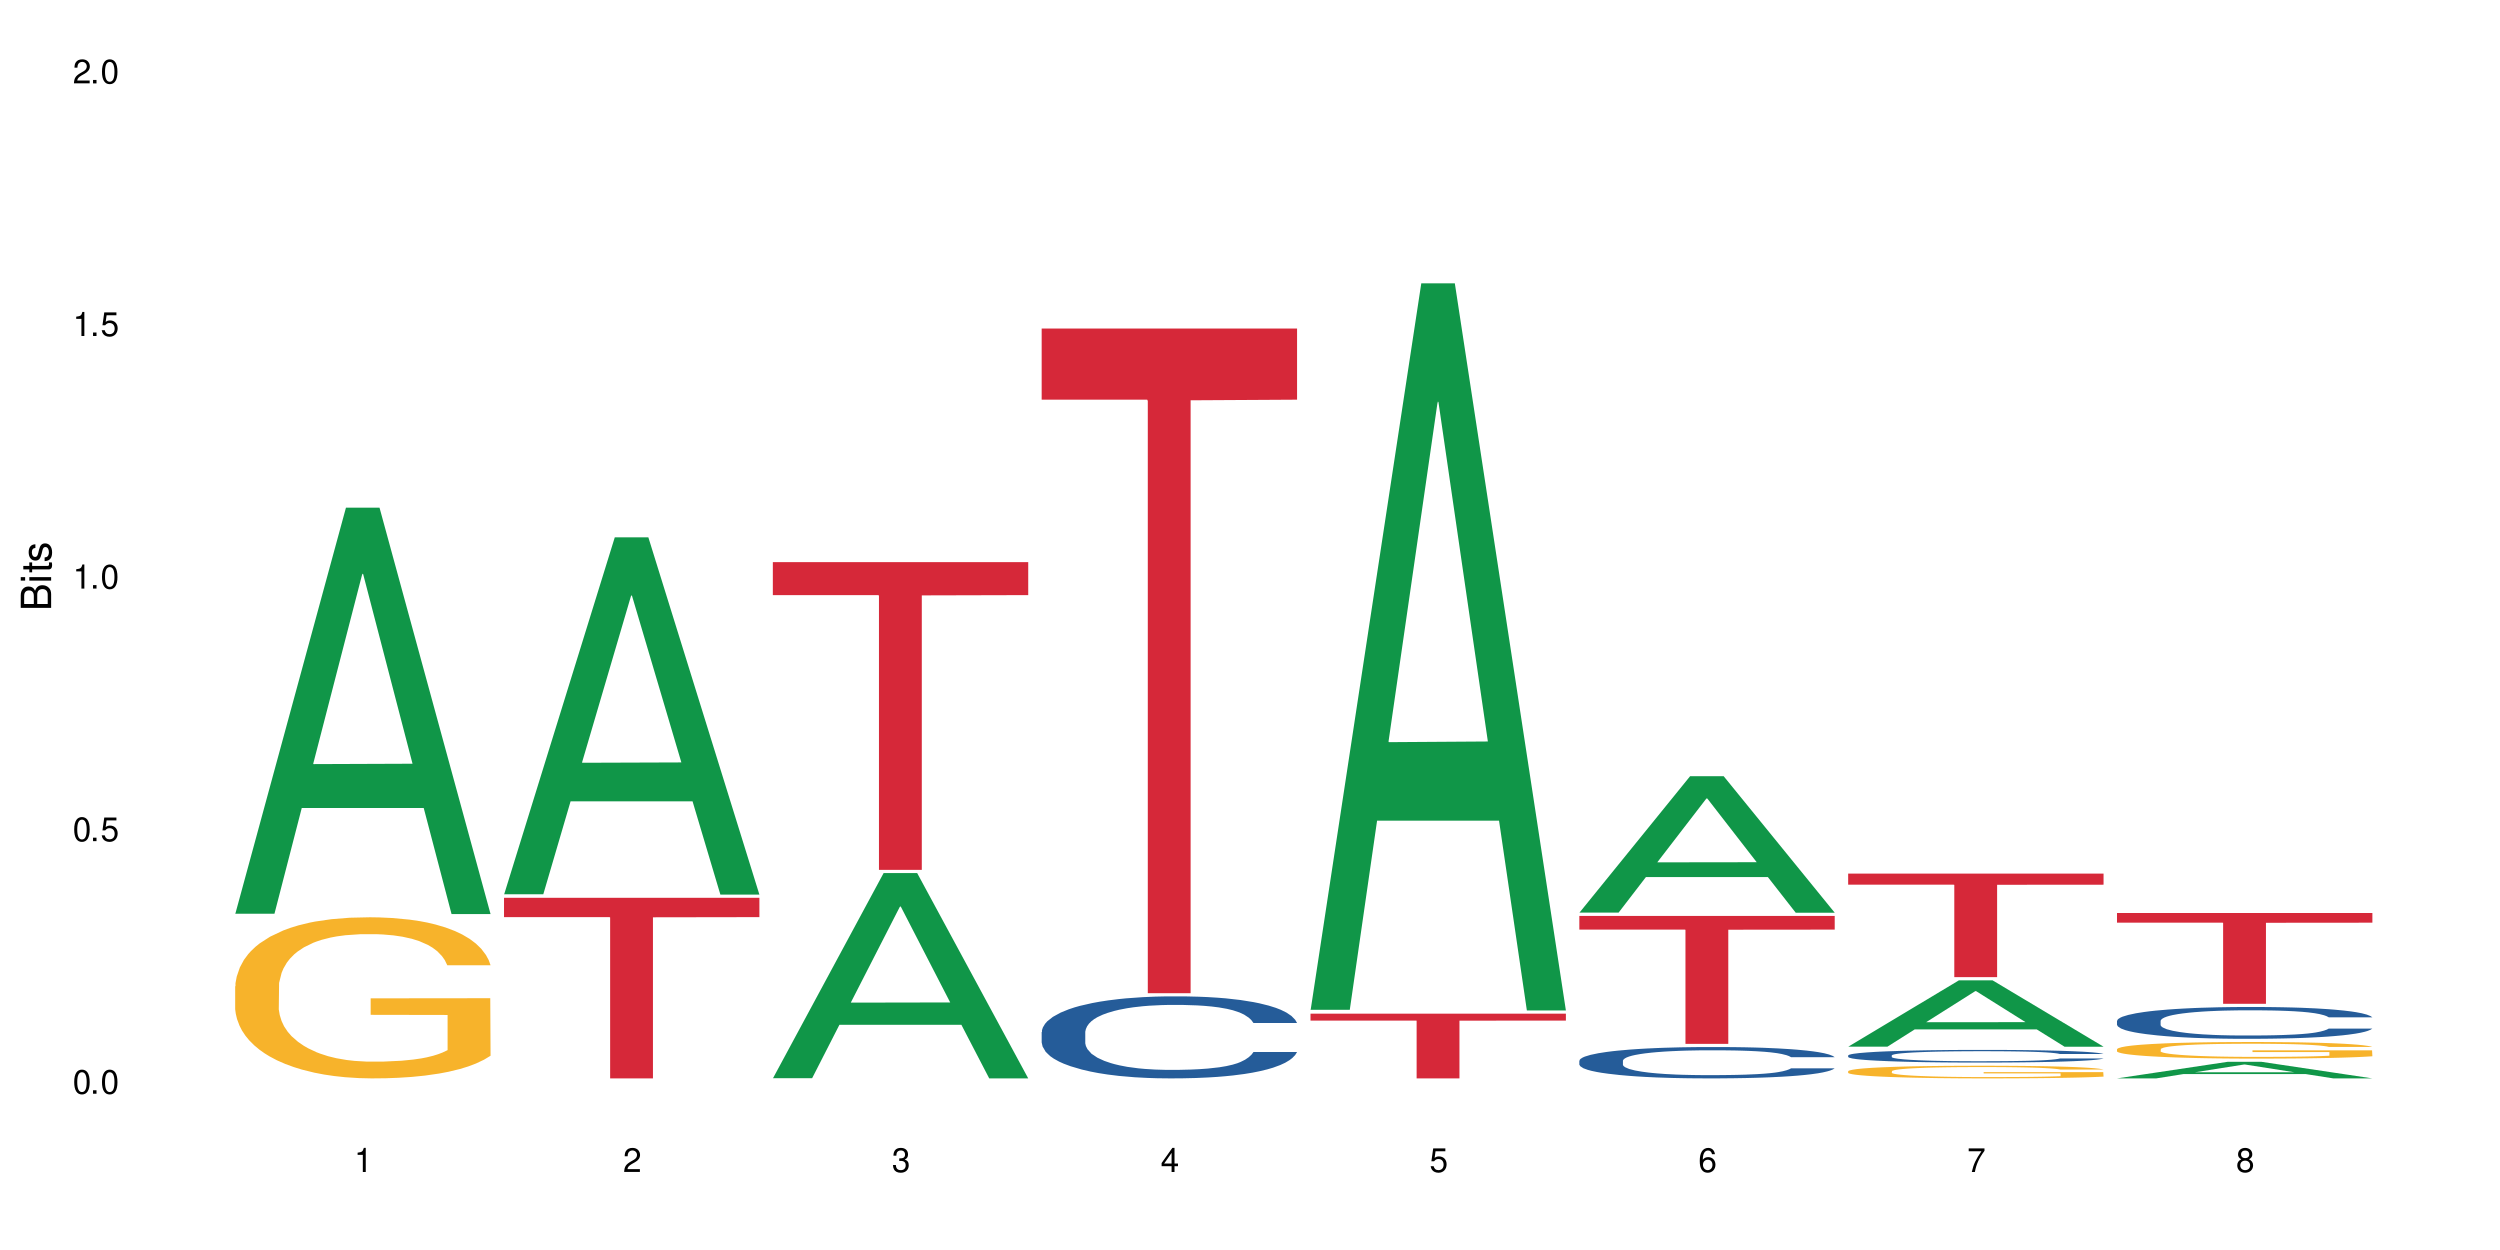 <?xml version="1.0" encoding="UTF-8"?>
<svg xmlns="http://www.w3.org/2000/svg" xmlns:xlink="http://www.w3.org/1999/xlink" width="720" height="360" viewBox="0 0 720 360">
<defs>
<g>
<g id="glyph-0-0">
</g>
<g id="glyph-0-1">
<path d="M 2.641 -6.938 C 2 -6.938 1.422 -6.656 1.078 -6.172 C 0.641 -5.562 0.406 -4.641 0.406 -3.359 C 0.406 -1.016 1.188 0.219 2.641 0.219 C 4.078 0.219 4.859 -1.016 4.859 -3.297 C 4.859 -4.641 4.656 -5.547 4.203 -6.172 C 3.844 -6.656 3.281 -6.938 2.641 -6.938 Z M 2.641 -6.188 C 3.547 -6.188 4 -5.25 4 -3.375 C 4 -1.406 3.562 -0.484 2.625 -0.484 C 1.734 -0.484 1.281 -1.438 1.281 -3.344 C 1.281 -5.25 1.734 -6.188 2.641 -6.188 Z M 2.641 -6.188 "/>
</g>
<g id="glyph-0-2">
<path d="M 1.828 -1 L 0.828 -1 L 0.828 0 L 1.828 0 Z M 1.828 -1 "/>
</g>
<g id="glyph-0-3">
<path d="M 4.562 -6.797 L 1.062 -6.797 L 0.547 -3.094 L 1.328 -3.094 C 1.719 -3.562 2.047 -3.734 2.578 -3.734 C 3.484 -3.734 4.062 -3.109 4.062 -2.094 C 4.062 -1.125 3.484 -0.531 2.578 -0.531 C 1.828 -0.531 1.375 -0.906 1.188 -1.672 L 0.328 -1.672 C 0.453 -1.109 0.547 -0.844 0.75 -0.594 C 1.125 -0.078 1.828 0.219 2.594 0.219 C 3.969 0.219 4.922 -0.781 4.922 -2.219 C 4.922 -3.562 4.031 -4.484 2.719 -4.484 C 2.25 -4.484 1.859 -4.359 1.469 -4.062 L 1.734 -5.969 L 4.562 -5.969 Z M 4.562 -6.797 "/>
</g>
<g id="glyph-0-4">
<path d="M 2.484 -4.938 L 2.484 0 L 3.328 0 L 3.328 -6.938 L 2.766 -6.938 C 2.469 -5.875 2.281 -5.734 0.984 -5.562 L 0.984 -4.938 Z M 2.484 -4.938 "/>
</g>
<g id="glyph-0-5">
<path d="M 4.859 -0.828 L 1.281 -0.828 C 1.359 -1.406 1.672 -1.781 2.5 -2.281 L 3.469 -2.828 C 4.406 -3.344 4.906 -4.062 4.906 -4.906 C 4.906 -5.484 4.672 -6.031 4.266 -6.406 C 3.859 -6.766 3.375 -6.938 2.719 -6.938 C 1.859 -6.938 1.219 -6.625 0.844 -6.031 C 0.609 -5.672 0.5 -5.234 0.484 -4.531 L 1.328 -4.531 C 1.359 -5.016 1.406 -5.281 1.531 -5.516 C 1.75 -5.938 2.188 -6.203 2.703 -6.203 C 3.469 -6.203 4.031 -5.641 4.031 -4.891 C 4.031 -4.344 3.719 -3.859 3.125 -3.516 L 2.234 -3 C 0.812 -2.172 0.406 -1.531 0.328 -0.016 L 4.859 -0.016 Z M 4.859 -0.828 "/>
</g>
<g id="glyph-0-6">
<path d="M 2.125 -3.188 L 2.578 -3.188 C 3.5 -3.188 3.984 -2.766 3.984 -1.922 C 3.984 -1.062 3.469 -0.531 2.594 -0.531 C 1.656 -0.531 1.203 -1 1.156 -2.016 L 0.312 -2.016 C 0.344 -1.453 0.438 -1.094 0.609 -0.781 C 0.953 -0.109 1.625 0.219 2.547 0.219 C 3.953 0.219 4.859 -0.625 4.859 -1.938 C 4.859 -2.828 4.516 -3.297 3.703 -3.594 C 4.344 -3.844 4.656 -4.328 4.656 -5.031 C 4.656 -6.219 3.875 -6.938 2.578 -6.938 C 1.203 -6.938 0.484 -6.172 0.453 -4.703 L 1.297 -4.703 C 1.312 -5.125 1.344 -5.359 1.453 -5.578 C 1.641 -5.969 2.062 -6.203 2.594 -6.203 C 3.344 -6.203 3.797 -5.75 3.797 -5 C 3.797 -4.516 3.609 -4.219 3.25 -4.047 C 3.016 -3.953 2.703 -3.922 2.125 -3.906 Z M 2.125 -3.188 "/>
</g>
<g id="glyph-0-7">
<path d="M 3.141 -1.672 L 3.141 0 L 3.984 0 L 3.984 -1.672 L 4.984 -1.672 L 4.984 -2.438 L 3.984 -2.438 L 3.984 -6.938 L 3.359 -6.938 L 0.266 -2.578 L 0.266 -1.672 Z M 3.141 -2.438 L 1 -2.438 L 3.141 -5.5 Z M 3.141 -2.438 "/>
</g>
<g id="glyph-0-8">
<path d="M 4.781 -5.125 C 4.609 -6.266 3.891 -6.938 2.844 -6.938 C 2.094 -6.938 1.422 -6.578 1.031 -5.953 C 0.594 -5.266 0.406 -4.422 0.406 -3.172 C 0.406 -2 0.578 -1.25 0.984 -0.641 C 1.359 -0.078 1.953 0.219 2.703 0.219 C 3.984 0.219 4.922 -0.75 4.922 -2.094 C 4.922 -3.375 4.062 -4.281 2.844 -4.281 C 2.172 -4.281 1.641 -4.031 1.281 -3.516 C 1.281 -5.234 1.828 -6.188 2.797 -6.188 C 3.391 -6.188 3.797 -5.797 3.938 -5.125 Z M 2.734 -3.531 C 3.547 -3.531 4.062 -2.953 4.062 -2.031 C 4.062 -1.156 3.484 -0.531 2.703 -0.531 C 1.922 -0.531 1.328 -1.188 1.328 -2.078 C 1.328 -2.938 1.906 -3.531 2.734 -3.531 Z M 2.734 -3.531 "/>
</g>
<g id="glyph-0-9">
<path d="M 4.984 -6.797 L 0.438 -6.797 L 0.438 -5.969 L 4.109 -5.969 C 2.5 -3.656 1.828 -2.234 1.328 0 L 2.219 0 C 2.594 -2.172 3.453 -4.047 4.984 -6.094 Z M 4.984 -6.797 "/>
</g>
<g id="glyph-0-10">
<path d="M 3.75 -3.656 C 4.469 -4.094 4.688 -4.438 4.688 -5.078 C 4.688 -6.172 3.844 -6.938 2.641 -6.938 C 1.438 -6.938 0.594 -6.172 0.594 -5.094 C 0.594 -4.438 0.812 -4.094 1.516 -3.656 C 0.734 -3.266 0.359 -2.703 0.359 -1.922 C 0.359 -0.656 1.281 0.219 2.641 0.219 C 3.984 0.219 4.922 -0.656 4.922 -1.922 C 4.922 -2.703 4.531 -3.266 3.75 -3.656 Z M 2.641 -6.188 C 3.359 -6.188 3.812 -5.75 3.812 -5.062 C 3.812 -4.406 3.344 -3.984 2.641 -3.984 C 1.922 -3.984 1.453 -4.406 1.453 -5.078 C 1.453 -5.75 1.922 -6.188 2.641 -6.188 Z M 2.641 -3.266 C 3.484 -3.266 4.062 -2.719 4.062 -1.906 C 4.062 -1.078 3.484 -0.531 2.625 -0.531 C 1.797 -0.531 1.219 -1.094 1.219 -1.906 C 1.219 -2.719 1.781 -3.266 2.641 -3.266 Z M 2.641 -3.266 "/>
</g>
<g id="glyph-1-0">
</g>
<g id="glyph-1-1">
<path d="M 0 -0.953 L 0 -4.891 C 0 -5.719 -0.234 -6.344 -0.734 -6.797 C -1.188 -7.234 -1.812 -7.469 -2.5 -7.469 C -3.547 -7.469 -4.188 -7 -4.625 -5.875 C -4.984 -6.688 -5.625 -7.094 -6.531 -7.094 C -7.172 -7.094 -7.734 -6.859 -8.141 -6.391 C -8.562 -5.922 -8.75 -5.344 -8.75 -4.5 L -8.75 -0.953 Z M -4.984 -2.062 L -7.766 -2.062 L -7.766 -4.219 C -7.766 -4.844 -7.688 -5.203 -7.453 -5.5 C -7.219 -5.812 -6.859 -5.969 -6.375 -5.969 C -5.891 -5.969 -5.531 -5.812 -5.297 -5.5 C -5.062 -5.203 -4.984 -4.844 -4.984 -4.219 Z M -0.984 -2.062 L -4 -2.062 L -4 -4.781 C -4 -5.766 -3.438 -6.359 -2.484 -6.359 C -1.547 -6.359 -0.984 -5.766 -0.984 -4.781 Z M -0.984 -2.062 "/>
</g>
<g id="glyph-1-2">
<path d="M -6.281 -1.797 L -6.281 -0.797 L 0 -0.797 L 0 -1.797 Z M -8.75 -1.797 L -8.75 -0.797 L -7.484 -0.797 L -7.484 -1.797 Z M -8.75 -1.797 "/>
</g>
<g id="glyph-1-3">
<path d="M -6.281 -3.047 L -6.281 -2.016 L -8.016 -2.016 L -8.016 -1.016 L -6.281 -1.016 L -6.281 -0.172 L -5.469 -0.172 L -5.469 -1.016 L -0.719 -1.016 C -0.078 -1.016 0.281 -1.453 0.281 -2.234 C 0.281 -2.5 0.25 -2.719 0.188 -3.047 L -0.641 -3.047 C -0.609 -2.906 -0.594 -2.766 -0.594 -2.562 C -0.594 -2.141 -0.719 -2.016 -1.156 -2.016 L -5.469 -2.016 L -5.469 -3.047 Z M -6.281 -3.047 "/>
</g>
<g id="glyph-1-4">
<path d="M -4.531 -5.25 C -5.766 -5.25 -6.469 -4.422 -6.469 -2.969 C -6.469 -1.516 -5.719 -0.562 -4.547 -0.562 C -3.562 -0.562 -3.094 -1.062 -2.734 -2.562 L -2.516 -3.484 C -2.344 -4.188 -2.094 -4.469 -1.641 -4.469 C -1.047 -4.469 -0.641 -3.875 -0.641 -3 C -0.641 -2.453 -0.797 -2 -1.062 -1.75 C -1.25 -1.594 -1.422 -1.531 -1.875 -1.469 L -1.875 -0.406 C -0.422 -0.453 0.281 -1.266 0.281 -2.922 C 0.281 -4.5 -0.5 -5.516 -1.719 -5.516 C -2.656 -5.516 -3.172 -4.984 -3.469 -3.734 L -3.703 -2.766 C -3.891 -1.953 -4.156 -1.609 -4.594 -1.609 C -5.188 -1.609 -5.547 -2.125 -5.547 -2.938 C -5.547 -3.75 -5.203 -4.172 -4.531 -4.203 Z M -4.531 -5.25 "/>
</g>
</g>
</defs>
<rect x="-72" y="-36" width="864" height="432" fill="rgb(100%, 100%, 100%)" fill-opacity="1"/>
<path fill-rule="nonzero" fill="rgb(6.275%, 58.824%, 28.235%)" fill-opacity="1" d="M 67.73 263.148 L 67.809 263.035 L 99.637 146.207 L 109.301 146.207 L 141.281 263.258 L 130.047 263.258 L 122.031 232.703 L 86.906 232.703 L 79.047 263.148 L 67.73 263.148 L 90.285 220.062 L 118.809 219.953 L 104.586 165.332 L 104.43 165.223 L 104.27 165.551 L 90.207 219.953 L 90.285 220.062 Z M 67.73 263.148 "/>
<path fill-rule="nonzero" fill="rgb(96.863%, 70.196%, 16.863%)" fill-opacity="1" d="M 67.73 284.051 L 67.82 284.008 L 67.82 283.16 L 68.18 281.254 L 69.078 278.625 L 70.242 276.465 L 71.5 274.77 L 72.305 273.879 L 73.652 272.609 L 74.816 271.676 L 77.777 269.77 L 81.543 267.988 L 83.609 267.227 L 85.941 266.508 L 89.258 265.703 L 90.785 265.406 L 95.449 264.727 L 100.738 264.305 L 106.57 264.176 L 109.262 264.219 L 112.938 264.387 L 117.961 264.855 L 120.832 265.277 L 123.074 265.703 L 125.406 266.254 L 128.277 267.102 L 130.969 268.117 L 133.121 269.133 L 135.273 270.406 L 137.066 271.762 L 138.594 273.246 L 139.938 275.023 L 140.746 276.508 L 141.281 277.992 L 128.816 277.992 L 128.098 276.508 L 127.289 275.363 L 125.945 273.965 L 124.598 272.949 L 123.254 272.145 L 120.742 271.043 L 118.59 270.363 L 115.898 269.77 L 113.297 269.387 L 110.336 269.133 L 108.543 269.051 L 103.789 269.051 L 99.484 269.348 L 96.973 269.684 L 95.18 270.023 L 92.668 270.66 L 91.141 271.168 L 90.246 271.508 L 87.555 272.82 L 85.762 274.008 L 84.773 274.812 L 83.52 276.082 L 82.621 277.227 L 81.633 278.922 L 81.098 280.195 L 80.379 283.074 L 80.289 290.703 L 80.559 292.312 L 81.098 294.051 L 81.812 295.574 L 82.891 297.188 L 83.965 298.414 L 85.852 300.066 L 87.465 301.168 L 88.719 301.891 L 91.141 303.035 L 92.129 303.414 L 94.461 304.18 L 96.883 304.77 L 99.844 305.281 L 102.086 305.535 L 105.672 305.746 L 110.246 305.746 L 115.629 305.492 L 119.039 305.152 L 121.371 304.812 L 122.895 304.516 L 124.777 304.051 L 126.125 303.629 L 127.379 303.16 L 128.906 302.441 L 128.906 292.312 L 106.75 292.27 L 106.75 287.523 L 141.195 287.484 L 141.281 304.051 L 139.398 305.195 L 137.066 306.297 L 134.824 307.145 L 132.492 307.863 L 129.176 308.668 L 126.484 309.18 L 122.355 309.773 L 118.59 310.152 L 114.645 310.406 L 111.145 310.535 L 107.02 310.578 L 103.34 310.492 L 99.395 310.238 L 96.254 309.898 L 93.383 309.477 L 90.516 308.926 L 86.926 308.035 L 84.594 307.312 L 82.172 306.426 L 79.75 305.363 L 77.598 304.219 L 76.164 303.332 L 74.727 302.312 L 73.203 301.043 L 71.766 299.602 L 70.691 298.289 L 69.703 296.805 L 68.988 295.406 L 68.27 293.5 L 67.91 291.973 L 67.73 290.66 Z M 67.73 284.051 "/>
<path fill-rule="nonzero" fill="rgb(6.275%, 58.824%, 28.235%)" fill-opacity="1" d="M 145.156 257.551 L 145.234 257.453 L 177.059 154.746 L 186.723 154.746 L 218.707 257.645 L 207.469 257.645 L 199.453 230.785 L 164.328 230.785 L 156.469 257.551 L 145.156 257.551 L 167.707 219.676 L 196.23 219.578 L 182.008 171.559 L 181.852 171.461 L 181.695 171.754 L 167.629 219.578 L 167.707 219.676 Z M 145.156 257.551 "/>
<path fill-rule="nonzero" fill="rgb(83.922%, 15.686%, 22.353%)" fill-opacity="1" d="M 145.156 258.566 L 218.707 258.566 L 218.707 264.133 L 188.051 264.184 L 188.051 310.578 L 175.719 310.578 L 175.719 264.23 L 175.539 264.133 L 145.156 264.133 Z M 145.156 258.566 "/>
<path fill-rule="nonzero" fill="rgb(6.275%, 58.824%, 28.235%)" fill-opacity="1" d="M 222.578 310.52 L 222.656 310.465 L 254.48 251.449 L 264.148 251.449 L 296.129 310.578 L 284.895 310.578 L 276.879 295.145 L 241.75 295.145 L 233.895 310.52 L 222.578 310.52 L 245.129 288.758 L 273.656 288.703 L 259.434 261.109 L 259.273 261.055 L 259.117 261.223 L 245.051 288.703 L 245.129 288.758 Z M 222.578 310.52 "/>
<path fill-rule="nonzero" fill="rgb(83.922%, 15.686%, 22.353%)" fill-opacity="1" d="M 222.578 161.902 L 296.129 161.902 L 296.129 171.391 L 265.477 171.473 L 265.477 250.531 L 253.141 250.531 L 253.141 171.555 L 252.965 171.391 L 222.578 171.391 Z M 222.578 161.902 "/>
<path fill-rule="nonzero" fill="rgb(14.51%, 36.078%, 60%)" fill-opacity="1" d="M 300 297.238 L 300.09 297.215 L 300.09 296.699 L 300.359 295.879 L 300.988 294.844 L 301.617 294.129 L 303.23 292.855 L 305.473 291.625 L 307.805 290.676 L 309.508 290.113 L 311.035 289.684 L 314.531 288.887 L 316.773 288.477 L 319.195 288.109 L 322.156 287.742 L 324.309 287.523 L 329.152 287.18 L 332.742 287.027 L 335.52 286.965 L 341.531 286.965 L 345.117 287.051 L 347.719 287.156 L 350.59 287.332 L 353.012 287.523 L 357.227 288 L 360.996 288.605 L 362.699 288.949 L 365.391 289.617 L 367.453 290.266 L 368.891 290.828 L 370.504 291.625 L 371.938 292.598 L 373.016 293.699 L 373.555 294.625 L 360.996 294.625 L 360.367 293.762 L 359.648 293.094 L 358.305 292.207 L 356.961 291.582 L 355.074 290.957 L 353.371 290.547 L 351.039 290.137 L 348.977 289.879 L 346.824 289.684 L 344.762 289.555 L 340.812 289.426 L 336.238 289.426 L 334.535 289.469 L 331.035 289.641 L 329.152 289.793 L 326.461 290.094 L 324.578 290.375 L 322.336 290.805 L 320.812 291.172 L 318.926 291.734 L 317.582 292.23 L 316.059 292.941 L 315.16 293.48 L 314.352 294.086 L 313.637 294.801 L 313.098 295.555 L 312.738 296.352 L 312.559 297.129 L 312.559 300.477 L 312.738 301.254 L 313.188 302.16 L 314.352 303.477 L 316.059 304.621 L 318.031 305.527 L 319.914 306.172 L 320.992 306.477 L 322.426 306.82 L 324.668 307.254 L 327.898 307.684 L 329.781 307.855 L 332.652 308.031 L 335.609 308.117 L 339.559 308.117 L 343.055 308.031 L 345.387 307.922 L 347.809 307.75 L 351.129 307.383 L 353.191 307.035 L 354.984 306.625 L 356.332 306.219 L 357.227 305.871 L 358.574 305.203 L 359.648 304.469 L 360.457 303.715 L 360.996 302.98 L 373.555 302.98 L 373.016 303.844 L 372.207 304.684 L 371.402 305.309 L 370.145 306.066 L 368.711 306.734 L 366.645 307.492 L 364.941 307.988 L 362.699 308.527 L 360.637 308.938 L 358.395 309.305 L 355.074 309.734 L 352.922 309.949 L 350.59 310.145 L 347.809 310.316 L 344.312 310.469 L 340.543 310.555 L 337.047 310.578 L 333.277 310.535 L 330.5 310.445 L 326.82 310.254 L 322.246 309.863 L 318.926 309.453 L 316.324 309.043 L 314.082 308.613 L 311.57 308.031 L 308.344 307.082 L 306.371 306.348 L 305.023 305.742 L 303.5 304.898 L 302.422 304.145 L 301.168 302.938 L 300.27 301.402 L 300 300.215 Z M 300 297.238 "/>
<path fill-rule="nonzero" fill="rgb(83.922%, 15.686%, 22.353%)" fill-opacity="1" d="M 300 94.613 L 373.555 94.613 L 373.555 115.105 L 342.898 115.285 L 342.898 286.043 L 330.566 286.043 L 330.566 115.465 L 330.387 115.105 L 300 115.105 Z M 300 94.613 "/>
<path fill-rule="nonzero" fill="rgb(6.275%, 58.824%, 28.235%)" fill-opacity="1" d="M 377.426 290.82 L 377.504 290.625 L 409.328 81.609 L 418.992 81.609 L 450.977 291.016 L 439.738 291.016 L 431.723 236.355 L 396.598 236.355 L 388.738 290.82 L 377.426 290.82 L 399.977 213.742 L 428.504 213.547 L 414.277 115.82 L 414.121 115.625 L 413.965 116.215 L 399.898 213.547 L 399.977 213.742 Z M 377.426 290.82 "/>
<path fill-rule="nonzero" fill="rgb(83.922%, 15.686%, 22.353%)" fill-opacity="1" d="M 377.426 291.938 L 450.977 291.938 L 450.977 293.93 L 420.324 293.949 L 420.324 310.578 L 407.988 310.578 L 407.988 293.965 L 407.809 293.93 L 377.426 293.93 Z M 377.426 291.938 "/>
<path fill-rule="nonzero" fill="rgb(6.275%, 58.824%, 28.235%)" fill-opacity="1" d="M 454.848 262.824 L 454.926 262.789 L 486.75 223.547 L 496.418 223.547 L 528.398 262.859 L 517.164 262.859 L 509.148 252.598 L 474.023 252.598 L 466.164 262.824 L 454.848 262.824 L 477.402 248.355 L 505.926 248.316 L 491.703 229.973 L 491.547 229.934 L 491.387 230.043 L 477.32 248.316 L 477.402 248.355 Z M 454.848 262.824 "/>
<path fill-rule="nonzero" fill="rgb(14.51%, 36.078%, 60%)" fill-opacity="1" d="M 454.848 305.477 L 454.938 305.469 L 454.938 305.27 L 455.207 304.957 L 455.836 304.559 L 456.461 304.289 L 458.078 303.801 L 460.32 303.332 L 462.652 302.969 L 464.355 302.754 L 465.879 302.59 L 469.379 302.281 L 471.621 302.125 L 474.043 301.984 L 477.004 301.844 L 479.156 301.762 L 484 301.629 L 487.586 301.574 L 490.367 301.547 L 496.379 301.547 L 499.965 301.582 L 502.566 301.621 L 505.438 301.688 L 507.859 301.762 L 512.074 301.945 L 515.844 302.176 L 517.547 302.309 L 520.238 302.562 L 522.301 302.812 L 523.734 303.027 L 525.352 303.332 L 526.785 303.703 L 527.863 304.125 L 528.398 304.477 L 515.844 304.477 L 515.215 304.148 L 514.496 303.891 L 513.152 303.555 L 511.805 303.312 L 509.922 303.074 L 508.219 302.918 L 505.887 302.762 L 503.824 302.664 L 501.672 302.59 L 499.605 302.539 L 495.66 302.488 L 491.086 302.488 L 489.383 302.504 L 485.883 302.57 L 484 302.629 L 481.309 302.746 L 479.426 302.852 L 477.184 303.016 L 475.656 303.156 L 473.773 303.371 L 472.43 303.562 L 470.902 303.836 L 470.008 304.039 L 469.199 304.273 L 468.48 304.543 L 467.945 304.832 L 467.586 305.137 L 467.406 305.434 L 467.406 306.715 L 467.586 307.012 L 468.035 307.359 L 469.199 307.863 L 470.902 308.301 L 472.879 308.645 L 474.762 308.895 L 475.836 309.008 L 477.273 309.141 L 479.516 309.305 L 482.742 309.473 L 484.629 309.535 L 487.496 309.602 L 490.457 309.637 L 494.406 309.637 L 497.902 309.602 L 500.234 309.562 L 502.656 309.496 L 505.977 309.355 L 508.039 309.223 L 509.832 309.066 L 511.18 308.91 L 512.074 308.777 L 513.422 308.523 L 514.496 308.242 L 515.305 307.953 L 515.844 307.672 L 528.398 307.672 L 527.863 308 L 527.055 308.324 L 526.246 308.562 L 524.992 308.852 L 523.555 309.109 L 521.492 309.398 L 519.789 309.586 L 517.547 309.793 L 515.484 309.949 L 513.242 310.09 L 509.922 310.254 L 507.77 310.336 L 505.438 310.41 L 502.656 310.477 L 499.16 310.535 L 495.391 310.57 L 491.895 310.578 L 488.125 310.559 L 485.344 310.527 L 481.668 310.453 L 477.094 310.305 L 473.773 310.148 L 471.172 309.992 L 468.93 309.824 L 466.418 309.602 L 463.191 309.238 L 461.215 308.961 L 459.871 308.727 L 458.348 308.406 L 457.27 308.117 L 456.016 307.656 L 455.117 307.07 L 454.848 306.617 Z M 454.848 305.477 "/>
<path fill-rule="nonzero" fill="rgb(83.922%, 15.686%, 22.353%)" fill-opacity="1" d="M 454.848 263.781 L 528.398 263.781 L 528.398 267.727 L 497.746 267.758 L 497.746 300.629 L 485.414 300.629 L 485.414 267.793 L 485.234 267.727 L 454.848 267.727 Z M 454.848 263.781 "/>
<path fill-rule="nonzero" fill="rgb(6.275%, 58.824%, 28.235%)" fill-opacity="1" d="M 532.27 301.438 L 532.352 301.418 L 564.176 282.328 L 573.84 282.328 L 605.824 301.453 L 594.586 301.453 L 586.57 296.461 L 551.445 296.461 L 543.586 301.438 L 532.27 301.438 L 554.824 294.398 L 583.348 294.379 L 569.125 285.453 L 568.969 285.434 L 568.812 285.488 L 554.746 294.379 L 554.824 294.398 Z M 532.27 301.438 "/>
<path fill-rule="nonzero" fill="rgb(14.51%, 36.078%, 60%)" fill-opacity="1" d="M 532.27 303.957 L 532.359 303.957 L 532.359 303.875 L 532.629 303.75 L 533.258 303.59 L 533.887 303.48 L 535.5 303.281 L 537.742 303.094 L 540.074 302.945 L 541.777 302.859 L 543.305 302.793 L 546.801 302.672 L 549.043 302.605 L 551.465 302.551 L 554.426 302.492 L 556.578 302.461 L 561.422 302.406 L 565.012 302.383 L 567.793 302.375 L 573.801 302.375 L 577.391 302.387 L 579.992 302.402 L 582.859 302.43 L 585.281 302.461 L 589.5 302.535 L 593.266 302.625 L 594.969 302.68 L 597.66 302.785 L 599.723 302.883 L 601.16 302.969 L 602.773 303.094 L 604.207 303.242 L 605.285 303.414 L 605.824 303.555 L 593.266 303.555 L 592.637 303.422 L 591.922 303.32 L 590.574 303.184 L 589.23 303.086 L 587.344 302.988 L 585.641 302.926 L 583.309 302.863 L 581.246 302.824 L 579.094 302.793 L 577.031 302.773 L 573.082 302.754 L 568.508 302.754 L 566.805 302.762 L 563.305 302.785 L 561.422 302.809 L 558.73 302.855 L 556.848 302.898 L 554.605 302.965 L 553.082 303.023 L 551.199 303.109 L 549.852 303.188 L 548.328 303.297 L 547.43 303.379 L 546.621 303.473 L 545.906 303.582 L 545.367 303.699 L 545.008 303.82 L 544.828 303.941 L 544.828 304.457 L 545.008 304.578 L 545.457 304.719 L 546.621 304.922 L 548.328 305.098 L 550.301 305.238 L 552.184 305.336 L 553.262 305.383 L 554.695 305.438 L 556.938 305.504 L 560.168 305.57 L 562.051 305.598 L 564.922 305.621 L 567.883 305.637 L 571.828 305.637 L 575.324 305.621 L 577.656 305.605 L 580.078 305.578 L 583.398 305.523 L 585.461 305.469 L 587.254 305.406 L 588.602 305.344 L 589.5 305.289 L 590.844 305.188 L 591.922 305.074 L 592.727 304.957 L 593.266 304.844 L 605.824 304.844 L 605.285 304.977 L 604.477 305.105 L 603.672 305.203 L 602.414 305.32 L 600.98 305.422 L 598.918 305.539 L 597.211 305.617 L 594.969 305.699 L 592.906 305.762 L 590.664 305.82 L 587.344 305.887 L 585.191 305.918 L 582.859 305.949 L 580.078 305.977 L 576.582 306 L 572.816 306.012 L 569.316 306.016 L 565.551 306.008 L 562.77 305.996 L 559.09 305.965 L 554.516 305.906 L 551.199 305.844 L 548.598 305.777 L 546.355 305.711 L 543.844 305.621 L 540.613 305.477 L 538.641 305.363 L 537.293 305.27 L 535.77 305.141 L 534.691 305.023 L 533.438 304.836 L 532.539 304.602 L 532.27 304.418 Z M 532.27 303.957 "/>
<path fill-rule="nonzero" fill="rgb(96.863%, 70.196%, 16.863%)" fill-opacity="1" d="M 532.27 308.496 L 532.359 308.492 L 532.359 308.426 L 532.719 308.273 L 533.617 308.07 L 534.781 307.898 L 536.039 307.766 L 536.844 307.695 L 538.191 307.598 L 539.355 307.523 L 542.316 307.375 L 546.086 307.234 L 548.148 307.176 L 550.48 307.117 L 553.797 307.055 L 555.324 307.031 L 559.988 306.977 L 565.281 306.945 L 571.109 306.934 L 573.801 306.938 L 577.48 306.953 L 582.5 306.988 L 585.371 307.023 L 587.613 307.055 L 589.945 307.098 L 592.816 307.164 L 595.508 307.246 L 597.66 307.324 L 599.812 307.426 L 601.609 307.531 L 603.133 307.648 L 604.477 307.785 L 605.285 307.902 L 605.824 308.02 L 593.355 308.02 L 592.637 307.902 L 591.832 307.812 L 590.484 307.703 L 589.141 307.625 L 587.793 307.559 L 585.281 307.473 L 583.129 307.422 L 580.438 307.375 L 577.836 307.344 L 574.879 307.324 L 573.082 307.316 L 568.328 307.316 L 564.023 307.34 L 561.512 307.367 L 559.719 307.395 L 557.207 307.445 L 555.684 307.484 L 554.785 307.512 L 552.094 307.613 L 550.301 307.707 L 549.312 307.77 L 548.059 307.871 L 547.16 307.961 L 546.176 308.094 L 545.637 308.191 L 544.918 308.418 L 544.828 309.016 L 545.098 309.145 L 545.637 309.281 L 546.355 309.398 L 547.43 309.527 L 548.508 309.621 L 550.391 309.754 L 552.004 309.84 L 553.262 309.895 L 555.684 309.984 L 556.668 310.016 L 559 310.074 L 561.422 310.121 L 564.383 310.16 L 566.625 310.18 L 570.215 310.199 L 574.789 310.199 L 580.168 310.176 L 583.578 310.152 L 585.91 310.125 L 587.434 310.102 L 589.32 310.066 L 590.664 310.031 L 591.922 309.996 L 593.445 309.938 L 593.445 309.145 L 571.289 309.141 L 571.289 308.77 L 605.734 308.766 L 605.824 310.066 L 603.941 310.156 L 601.609 310.242 L 599.363 310.309 L 597.031 310.363 L 593.715 310.426 L 591.023 310.469 L 586.898 310.512 L 583.129 310.543 L 579.184 310.562 L 575.684 310.574 L 571.559 310.578 L 567.883 310.57 L 563.934 310.551 L 560.797 310.523 L 557.926 310.492 L 555.055 310.445 L 551.465 310.379 L 549.133 310.32 L 546.711 310.25 L 544.289 310.168 L 542.137 310.078 L 540.703 310.008 L 539.266 309.93 L 537.742 309.828 L 536.309 309.715 L 535.23 309.613 L 534.246 309.496 L 533.527 309.387 L 532.809 309.238 L 532.449 309.117 L 532.27 309.016 Z M 532.27 308.496 "/>
<path fill-rule="nonzero" fill="rgb(83.922%, 15.686%, 22.353%)" fill-opacity="1" d="M 532.27 251.602 L 605.824 251.602 L 605.824 254.793 L 575.168 254.82 L 575.168 281.41 L 562.836 281.41 L 562.836 254.848 L 562.656 254.793 L 532.27 254.793 Z M 532.27 251.602 "/>
<path fill-rule="nonzero" fill="rgb(6.275%, 58.824%, 28.235%)" fill-opacity="1" d="M 609.695 310.574 L 609.773 310.566 L 641.598 305.797 L 651.266 305.797 L 683.246 310.578 L 672.008 310.578 L 663.996 309.328 L 628.867 309.328 L 621.012 310.574 L 609.695 310.574 L 632.246 308.812 L 660.773 308.809 L 646.551 306.578 L 646.391 306.574 L 646.234 306.586 L 632.168 308.809 L 632.246 308.812 Z M 609.695 310.574 "/>
<path fill-rule="nonzero" fill="rgb(14.51%, 36.078%, 60%)" fill-opacity="1" d="M 609.695 294.004 L 609.785 293.996 L 609.785 293.793 L 610.055 293.477 L 610.68 293.074 L 611.309 292.797 L 612.922 292.305 L 615.164 291.824 L 617.5 291.457 L 619.203 291.238 L 620.727 291.07 L 624.227 290.762 L 626.469 290.602 L 628.891 290.461 L 631.852 290.316 L 634.004 290.234 L 638.848 290.102 L 642.434 290.043 L 645.215 290.016 L 651.223 290.016 L 654.812 290.051 L 657.414 290.094 L 660.285 290.16 L 662.707 290.234 L 666.922 290.418 L 670.688 290.652 L 672.395 290.789 L 675.086 291.047 L 677.148 291.297 L 678.582 291.516 L 680.195 291.824 L 681.633 292.203 L 682.707 292.629 L 683.246 292.988 L 670.688 292.988 L 670.062 292.656 L 669.344 292.395 L 667.996 292.051 L 666.652 291.809 L 664.77 291.566 L 663.066 291.406 L 660.734 291.246 L 658.668 291.148 L 656.516 291.07 L 654.453 291.023 L 650.508 290.973 L 645.934 290.973 L 644.227 290.988 L 640.73 291.055 L 638.848 291.113 L 636.156 291.23 L 634.273 291.34 L 632.027 291.508 L 630.504 291.648 L 628.621 291.867 L 627.273 292.059 L 625.75 292.336 L 624.852 292.547 L 624.047 292.781 L 623.328 293.059 L 622.789 293.352 L 622.43 293.66 L 622.254 293.961 L 622.254 295.258 L 622.43 295.562 L 622.879 295.914 L 624.047 296.426 L 625.75 296.867 L 627.723 297.219 L 629.605 297.473 L 630.684 297.59 L 632.117 297.723 L 634.363 297.891 L 637.59 298.059 L 639.473 298.125 L 642.344 298.191 L 645.305 298.223 L 649.25 298.223 L 652.75 298.191 L 655.082 298.148 L 657.504 298.082 L 660.82 297.941 L 662.887 297.805 L 664.68 297.648 L 666.023 297.488 L 666.922 297.355 L 668.266 297.094 L 669.344 296.809 L 670.152 296.516 L 670.688 296.23 L 683.246 296.23 L 682.707 296.566 L 681.902 296.895 L 681.094 297.137 L 679.84 297.43 L 678.402 297.688 L 676.34 297.98 L 674.637 298.176 L 672.395 298.383 L 670.332 298.543 L 668.086 298.684 L 664.77 298.852 L 662.617 298.938 L 660.285 299.012 L 657.504 299.078 L 654.004 299.137 L 650.238 299.172 L 646.738 299.18 L 642.973 299.164 L 640.191 299.129 L 636.516 299.055 L 631.941 298.902 L 628.621 298.742 L 626.02 298.586 L 623.777 298.418 L 621.266 298.191 L 618.035 297.824 L 616.062 297.539 L 614.719 297.305 L 613.191 296.977 L 612.117 296.684 L 610.859 296.215 L 609.965 295.621 L 609.695 295.16 Z M 609.695 294.004 "/>
<path fill-rule="nonzero" fill="rgb(96.863%, 70.196%, 16.863%)" fill-opacity="1" d="M 609.695 302.145 L 609.785 302.141 L 609.785 302.055 L 610.145 301.859 L 611.039 301.586 L 612.207 301.363 L 613.461 301.191 L 614.27 301.098 L 615.613 300.969 L 616.781 300.871 L 619.742 300.676 L 623.508 300.492 L 625.57 300.414 L 627.902 300.34 L 631.223 300.258 L 632.746 300.227 L 637.41 300.156 L 642.703 300.113 L 648.535 300.098 L 651.223 300.102 L 654.902 300.121 L 659.926 300.168 L 662.797 300.211 L 665.039 300.258 L 667.371 300.312 L 670.242 300.398 L 672.93 300.504 L 675.086 300.609 L 677.238 300.742 L 679.031 300.879 L 680.555 301.031 L 681.902 301.215 L 682.707 301.367 L 683.246 301.523 L 670.777 301.523 L 670.062 301.367 L 669.254 301.25 L 667.91 301.105 L 666.562 301.004 L 665.219 300.918 L 662.707 300.805 L 660.555 300.734 L 657.863 300.676 L 655.262 300.637 L 652.301 300.609 L 650.508 300.602 L 645.754 300.602 L 641.449 300.633 L 638.938 300.668 L 637.141 300.703 L 634.629 300.766 L 633.105 300.82 L 632.207 300.855 L 629.52 300.988 L 627.723 301.113 L 626.738 301.195 L 625.48 301.324 L 624.586 301.441 L 623.598 301.617 L 623.059 301.75 L 622.344 302.047 L 622.254 302.832 L 622.52 302.996 L 623.059 303.176 L 623.777 303.332 L 624.852 303.5 L 625.93 303.625 L 627.812 303.797 L 629.43 303.91 L 630.684 303.984 L 633.105 304.102 L 634.094 304.141 L 636.426 304.219 L 638.848 304.281 L 641.805 304.332 L 644.047 304.359 L 647.637 304.379 L 652.211 304.379 L 657.594 304.355 L 661 304.32 L 663.332 304.285 L 664.859 304.254 L 666.742 304.207 L 668.086 304.164 L 669.344 304.113 L 670.867 304.039 L 670.867 302.996 L 648.715 302.992 L 648.715 302.504 L 683.156 302.5 L 683.246 304.207 L 681.363 304.324 L 679.031 304.438 L 676.789 304.523 L 674.457 304.598 L 671.137 304.684 L 668.445 304.734 L 664.32 304.797 L 660.555 304.836 L 656.605 304.859 L 653.109 304.875 L 648.98 304.879 L 645.305 304.871 L 641.359 304.844 L 638.219 304.809 L 635.348 304.766 L 632.477 304.707 L 628.891 304.617 L 626.559 304.543 L 624.137 304.449 L 621.715 304.34 L 619.562 304.223 L 618.125 304.133 L 616.691 304.027 L 615.164 303.895 L 613.73 303.746 L 612.656 303.613 L 611.668 303.461 L 610.949 303.316 L 610.234 303.121 L 609.875 302.961 L 609.695 302.828 Z M 609.695 302.145 "/>
<path fill-rule="nonzero" fill="rgb(83.922%, 15.686%, 22.353%)" fill-opacity="1" d="M 609.695 262.938 L 683.246 262.938 L 683.246 265.734 L 652.594 265.762 L 652.594 289.098 L 640.258 289.098 L 640.258 265.785 L 640.082 265.734 L 609.695 265.734 Z M 609.695 262.938 "/>
<g fill="rgb(0%, 0%, 0%)" fill-opacity="1">
<use xlink:href="#glyph-0-1" x="20.965" y="314.993"/>
<use xlink:href="#glyph-0-2" x="25.965" y="314.993"/>
<use xlink:href="#glyph-0-1" x="28.965" y="314.993"/>
</g>
<g fill="rgb(0%, 0%, 0%)" fill-opacity="1">
<use xlink:href="#glyph-0-1" x="20.965" y="242.251"/>
<use xlink:href="#glyph-0-2" x="25.965" y="242.251"/>
<use xlink:href="#glyph-0-3" x="28.965" y="242.251"/>
</g>
<g fill="rgb(0%, 0%, 0%)" fill-opacity="1">
<use xlink:href="#glyph-0-4" x="20.965" y="169.509"/>
<use xlink:href="#glyph-0-2" x="25.965" y="169.509"/>
<use xlink:href="#glyph-0-1" x="28.965" y="169.509"/>
</g>
<g fill="rgb(0%, 0%, 0%)" fill-opacity="1">
<use xlink:href="#glyph-0-4" x="20.965" y="96.767"/>
<use xlink:href="#glyph-0-2" x="25.965" y="96.767"/>
<use xlink:href="#glyph-0-3" x="28.965" y="96.767"/>
</g>
<g fill="rgb(0%, 0%, 0%)" fill-opacity="1">
<use xlink:href="#glyph-0-5" x="20.965" y="24.024"/>
<use xlink:href="#glyph-0-2" x="25.965" y="24.024"/>
<use xlink:href="#glyph-0-1" x="28.965" y="24.024"/>
</g>
<g fill="rgb(0%, 0%, 0%)" fill-opacity="1">
<use xlink:href="#glyph-0-4" x="102.008" y="337.532"/>
</g>
<g fill="rgb(0%, 0%, 0%)" fill-opacity="1">
<use xlink:href="#glyph-0-5" x="179.43" y="337.532"/>
</g>
<g fill="rgb(0%, 0%, 0%)" fill-opacity="1">
<use xlink:href="#glyph-0-6" x="256.855" y="337.532"/>
</g>
<g fill="rgb(0%, 0%, 0%)" fill-opacity="1">
<use xlink:href="#glyph-0-7" x="334.277" y="337.532"/>
</g>
<g fill="rgb(0%, 0%, 0%)" fill-opacity="1">
<use xlink:href="#glyph-0-3" x="411.699" y="337.532"/>
</g>
<g fill="rgb(0%, 0%, 0%)" fill-opacity="1">
<use xlink:href="#glyph-0-8" x="489.125" y="337.532"/>
</g>
<g fill="rgb(0%, 0%, 0%)" fill-opacity="1">
<use xlink:href="#glyph-0-9" x="566.547" y="337.532"/>
</g>
<g fill="rgb(0%, 0%, 0%)" fill-opacity="1">
<use xlink:href="#glyph-0-10" x="643.969" y="337.532"/>
</g>
<g fill="rgb(0%, 0%, 0%)" fill-opacity="1">
<use xlink:href="#glyph-1-1" x="14.725" y="176.012"/>
<use xlink:href="#glyph-1-2" x="14.725" y="168.012"/>
<use xlink:href="#glyph-1-3" x="14.725" y="165.012"/>
<use xlink:href="#glyph-1-4" x="14.725" y="162.012"/>
</g>
</svg>
